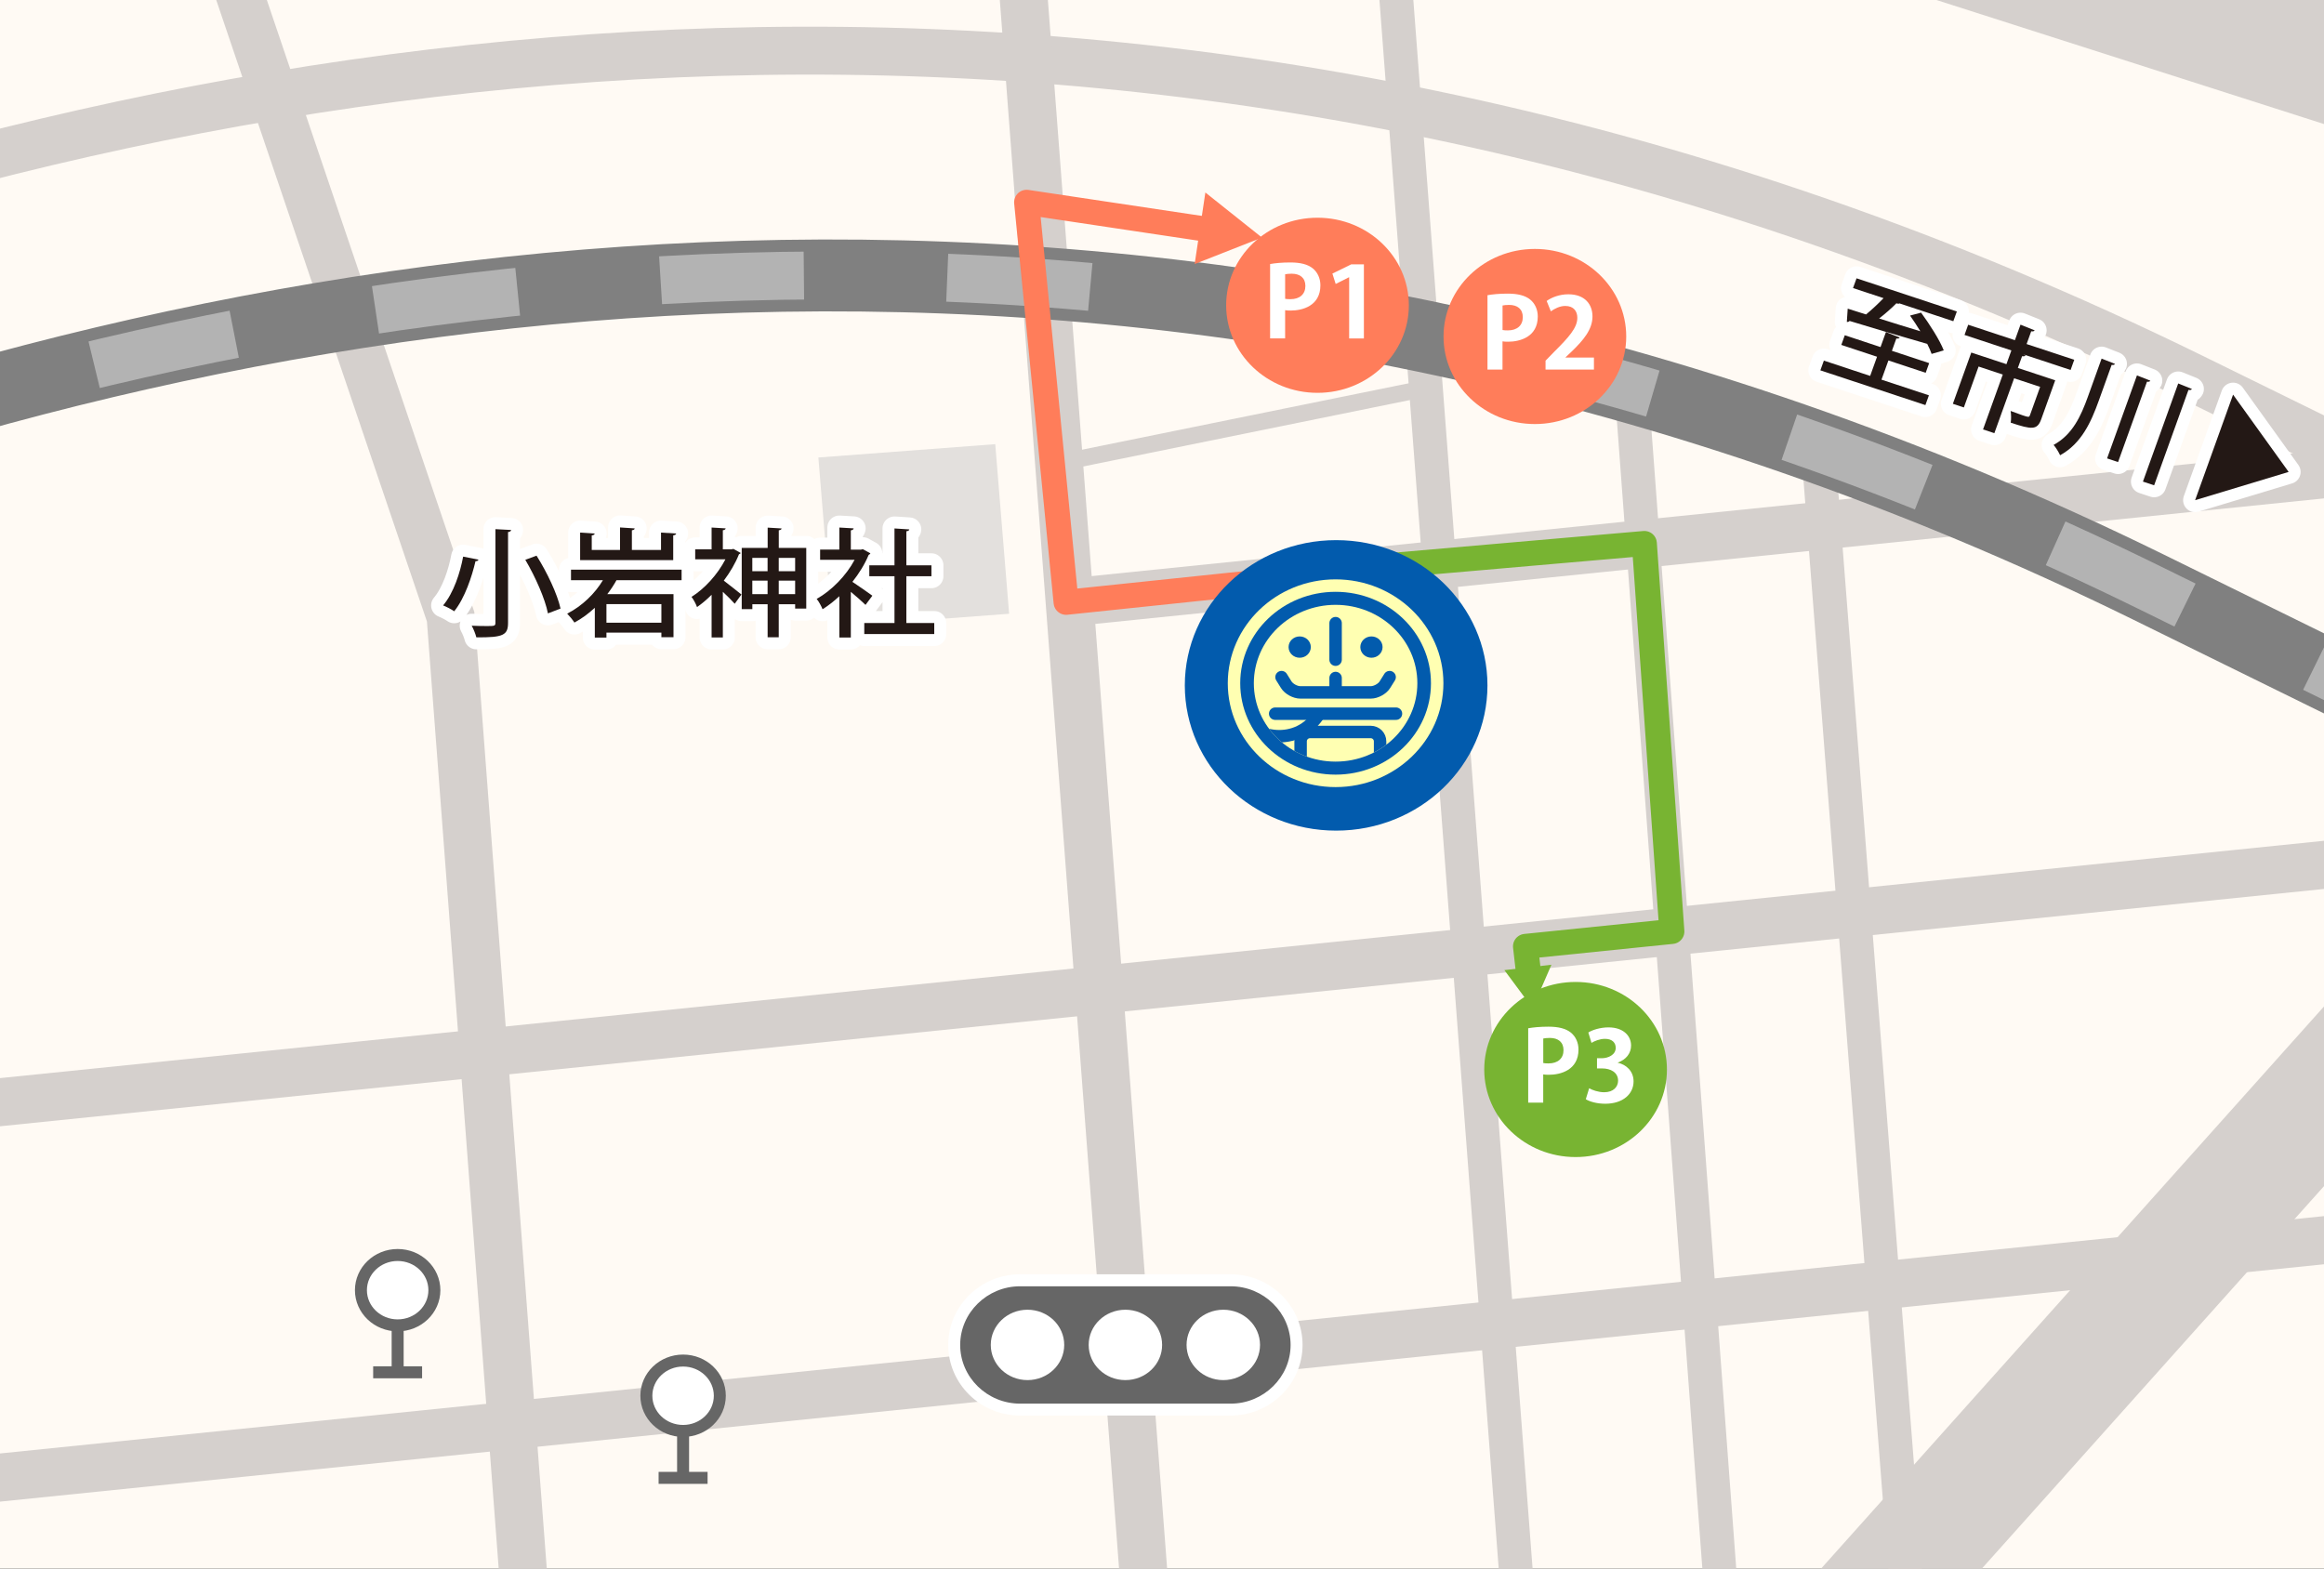 <?xml version="1.0" encoding="utf-8"?>
<!-- Generator: Adobe Illustrator 27.8.1, SVG Export Plug-In . SVG Version: 6.00 Build 0)  -->
<svg version="1.1" id="レイヤー_1" xmlns="http://www.w3.org/2000/svg" xmlns:xlink="http://www.w3.org/1999/xlink" x="0px"
	 y="0px" viewBox="0 0 560 378" style="enable-background:new 0 0 560 378;" xml:space="preserve">
<rect x="0" y="0" width="560" height="378" fill="#333333" stroke="none"/>
<style type="text/css">
	.st0{clip-path:url(#SVGID_00000032621788063675758120000007994861305134553506_);fill:#FFFAF4;}
	.st1{clip-path:url(#SVGID_00000032621788063675758120000007994861305134553506_);}
	.st2{fill:none;stroke:#D5D0CD;stroke-width:11.549;stroke-miterlimit:10;}
	.st3{fill:none;stroke:#D5D0CD;stroke-width:28.873;stroke-miterlimit:10;}
	.st4{fill:#00B0BF;}
	.st5{fill:none;stroke:#D5D0CD;stroke-width:8.143;stroke-miterlimit:10;}
	.st6{fill:none;stroke:#808080;stroke-width:17.324;stroke-miterlimit:10;}
	.st7{fill:none;stroke:#B3B3B3;stroke-width:11.549;stroke-miterlimit:10;}
	.st8{fill:none;stroke:#B3B3B3;stroke-width:11.549;stroke-miterlimit:10;stroke-dasharray:34.547,34.547;}
	.st9{fill:none;stroke:#D5D0CD;stroke-width:4.019;stroke-miterlimit:10;}
	.st10{fill:#666666;}
	.st11{fill:#FFFFFF;}
	.st12{fill:none;stroke:#FFFFFF;stroke-width:5.774;stroke-linecap:round;stroke-linejoin:round;stroke-miterlimit:10;}
	.st13{fill:#231815;}
	.st14{fill:#E3E0DD;}
	.st15{fill:#FFFFFF;stroke:#666666;stroke-width:2.887;stroke-miterlimit:10;}
	.st16{fill:none;stroke:#666666;stroke-width:2.887;stroke-miterlimit:10;}
	.st17{fill:#FF7D5A;}
	.st18{fill:#78B432;}
	.st19{fill:none;stroke:#78B432;stroke-width:6.028;stroke-linecap:round;stroke-linejoin:round;}
	.st20{fill:none;stroke:#FF7D5A;stroke-width:6.028;stroke-linecap:round;stroke-linejoin:round;}
	.st21{fill:#025BAD;stroke:#025BAD;stroke-width:1.745;stroke-miterlimit:10;}
	.st22{fill:#FFFFB2;}
	.st23{clip-path:url(#SVGID_00000158008245048128007650000005940468482761902779_);}
	.st24{fill:none;stroke:#025BAD;stroke-width:3;stroke-linecap:round;stroke-linejoin:round;stroke-miterlimit:10;}
	.st25{fill:#025BAD;}
</style>
<g>
	<g>
		<g>
			<defs>
				<rect id="SVGID_1_" width="560" height="378"/>
			</defs>
			<clipPath id="SVGID_00000109741102918805070420000000865673578372274049_">
				<use xlink:href="#SVGID_1_"  style="overflow:visible;"/>
			</clipPath>
			
				<rect x="-555.26" y="-129.39" style="clip-path:url(#SVGID_00000109741102918805070420000000865673578372274049_);fill:#FFFAF4;" width="1119.65" height="706.78"/>
			<g style="clip-path:url(#SVGID_00000109741102918805070420000000865673578372274049_);">
				<line class="st2" x1="259.96" y1="144.95" x2="1254.97" y2="43.32"/>
				<path class="st2" d="M-872.54,625.36l495.38-397.03c0,0,421.84-374.77,905.61-137.29s576.65,289.43,576.65,289.43"/>
				<line class="st3" x1="-483.41" y1="-626.81" x2="36.29" y2="839.76"/>
				<line class="st2" x1="-560.04" y1="-479.83" x2="-40.34" y2="986.74"/>
				<polyline class="st3" points="715.22,64.42 239.82,-87.75 -656.21,174.9 -928.66,400.14 				"/>
				<polyline class="st2" points="198.47,-634.59 284.31,494.63 326.08,530.38 				"/>
				<polyline class="st2" points="47.16,-32.58 108.58,148.62 145.72,638.81 187.5,674.56 				"/>
				<line class="st2" x1="-412.83" y1="402.8" x2="151.84" y2="884.83"/>
				<line class="st3" x1="700.29" y1="107.37" x2="25.05" y2="862.21"/>
				<g>
					<polygon class="st4" points="-516.06,378.77 -359.09,253.46 -326.49,290.99 -483.46,416.3 					"/>
					<path class="st4" d="M-360.18,265.41l21.23,24.44l-143.42,114.5l-21.23-24.44L-360.18,265.41 M-358,241.5l-12.99,10.37
						l-143.42,114.5l-14.11,11.27l11.84,13.63l21.23,24.44l10.9,12.55l12.99-10.37l143.42-114.5l14.11-11.27l-11.84-13.63
						l-21.23-24.44L-358,241.5L-358,241.5z"/>
				</g>
				<polyline class="st2" points="-481.4,719.52 -444.03,421.31 -375.81,366.84 				"/>
				<line class="st2" x1="-285.55" y1="294.78" x2="709.47" y2="193.16"/>
				<line class="st2" x1="-375.81" y1="366.84" x2="-285.55" y2="294.78"/>
				<line class="st2" x1="-414.8" y1="398.44" x2="580.22" y2="296.81"/>
				<line class="st5" x1="288.24" y1="-634.59" x2="374.08" y2="494.63"/>
				<line class="st5" x1="438.12" y1="108.77" x2="468.15" y2="494.63"/>
				<line class="st5" x1="393.13" y1="93.76" x2="422.97" y2="494.63"/>
				<g>
					<path class="st6" d="M-816.61,650.34l471.79-378.13c0,0,401.76-356.93,862.48-130.75s549.19,275.65,549.19,275.65"/>
					<g>
						<line class="st7" x1="-816.61" y1="650.34" x2="-803.09" y2="639.51"/>
						<path class="st8" d="M-776.14,617.9l431.31-345.69c0,0,401.76-356.93,862.48-130.75
							c324.52,159.31,464.35,230.95,518.66,259.39"/>
						<path class="st7" d="M1051.6,408.89c11.12,5.9,15.25,8.21,15.25,8.21"/>
					</g>
				</g>
				<line class="st9" x1="257.3" y1="111.12" x2="340.94" y2="94.11"/>
			</g>
		</g>
		<g>
			<g>
				<path class="st10" d="M245.81,339.69c-8.76,0-15.88-6.99-15.88-15.58s7.12-15.58,15.88-15.58h50.74
					c8.76,0,15.88,6.99,15.88,15.58s-7.12,15.58-15.88,15.58H245.81z"/>
				<path class="st11" d="M296.55,309.98c7.94,0,14.44,6.36,14.44,14.14c0,7.77-6.5,14.14-14.44,14.14h-50.74
					c-7.94,0-14.44-6.36-14.44-14.14c0-7.77,6.5-14.14,14.44-14.14H296.55 M296.55,307.09h-50.74c-9.55,0-17.32,7.64-17.32,17.02
					s7.77,17.02,17.32,17.02h50.74c9.55,0,17.32-7.64,17.32-17.02S306.1,307.09,296.55,307.09L296.55,307.09z"/>
			</g>
			<ellipse class="st11" cx="271.18" cy="324.11" rx="8.85" ry="8.48"/>
			<ellipse class="st11" cx="294.77" cy="324.11" rx="8.85" ry="8.48"/>
			<ellipse class="st11" cx="247.59" cy="324.11" rx="8.85" ry="8.48"/>
		</g>
		<g>
			<g>
				<path class="st12" d="M453.37,91.49l11.43,3.78l-0.85,2.35l-25.31-8.37l0.85-2.35l11.15,3.69l1.66-4.62l-8.61-2.85l0.84-2.33
					l8.61,2.85l1.3-3.61l3.31,1.3c-0.11,0.23-0.33,0.31-0.8,0.24l-1.07,2.97l8.98,2.97l-0.84,2.33l-8.98-2.97L453.37,91.49z
					 M465.45,85.29c-0.24-0.71-0.61-1.52-1.06-2.42c-6.93-1.99-14.2-4.13-18.72-5.53c-0.14,0.22-0.41,0.28-0.65,0.23l0.21-3.19
					c1.28,0.42,2.77,0.89,4.42,1.4c1.37-1.13,2.93-2.59,4.22-3.93l-7.36-2.43l0.85-2.35l24.17,7.99l-0.85,2.35l-12.96-4.29
					c-0.2,0.11-0.44,0.09-0.77-0.02c-1.13,1.15-2.68,2.52-4.15,3.65c3.1,1,6.53,2.04,9.93,3.08c-0.81-1.31-1.67-2.65-2.48-3.78
					l2.66-0.71c2.01,2.73,4.51,6.63,5.46,9.1L465.45,85.29z"/>
				<path class="st12" d="M499.82,86.7l-0.88,2.46l-11.32-3.74l-0.01,0.03l0.47,0.16c-0.11,0.23-0.36,0.3-0.83,0.23l-1.02,2.83
					l9,2.98l-3.37,9.38c-0.95,2.65-2.25,2.52-7.35,0.83c0.13-0.79,0.12-1.99-0.02-2.82c1.07,0.41,2.12,0.79,2.9,1.05
					c1.34,0.44,1.56,0.52,1.75-0.02l2.46-6.84l-6.27-2.07l-4.76,13.23l-2.73-0.9l4.76-13.23l-5.83-1.93l-3.55,9.86l-2.65-0.88
					l4.44-12.35l8.47,2.8l1.19-3.31l-11.29-3.73l0.88-2.46l11.26,3.72l1.35-3.74l3.41,1.37c-0.1,0.2-0.36,0.3-0.83,0.23l-1.11,3.07
					L499.82,86.7z"/>
				<path class="st12" d="M506.41,86.42l3.22,1.27c-0.11,0.23-0.33,0.31-0.8,0.24l-3.09,8.6c-1.87,5.21-4.19,10.36-9.33,13.18
					c-0.31-0.7-1.03-1.9-1.57-2.49c4.58-2.49,6.6-7,8.25-11.57L506.41,86.42z M514.93,90.47l3.22,1.27c-0.11,0.23-0.36,0.3-0.8,0.24
					l-6.97,19.37l-2.65-0.88L514.93,90.47z M524.87,92.41l3.3,1.33c-0.1,0.2-0.33,0.31-0.83,0.23l-8.27,22.98l-2.7-0.89
					L524.87,92.41z"/>
				<path class="st12" d="M538.09,95.1l13.39,18.63l-22.54,6.81L538.09,95.1z"/>
			</g>
			<g>
				<path class="st13" d="M453.37,91.49l11.43,3.78l-0.85,2.35l-25.31-8.37l0.85-2.35l11.15,3.69l1.66-4.62l-8.61-2.85l0.84-2.33
					l8.61,2.85l1.3-3.61l3.31,1.3c-0.11,0.23-0.33,0.31-0.8,0.24l-1.07,2.97l8.98,2.97l-0.84,2.33l-8.98-2.97L453.37,91.49z
					 M465.45,85.29c-0.24-0.71-0.61-1.52-1.06-2.42c-6.93-1.99-14.2-4.13-18.72-5.53c-0.14,0.22-0.41,0.28-0.65,0.23l0.21-3.19
					c1.28,0.42,2.77,0.89,4.42,1.4c1.37-1.13,2.93-2.59,4.22-3.93l-7.36-2.43l0.85-2.35l24.17,7.99l-0.85,2.35l-12.96-4.29
					c-0.2,0.11-0.44,0.09-0.77-0.02c-1.13,1.15-2.68,2.52-4.15,3.65c3.1,1,6.53,2.04,9.93,3.08c-0.81-1.31-1.67-2.65-2.48-3.78
					l2.66-0.71c2.01,2.73,4.51,6.63,5.46,9.1L465.45,85.29z"/>
				<path class="st13" d="M499.82,86.7l-0.88,2.46l-11.32-3.74l-0.01,0.03l0.47,0.16c-0.11,0.23-0.36,0.3-0.83,0.23l-1.02,2.83
					l9,2.98l-3.37,9.38c-0.95,2.65-2.25,2.52-7.35,0.83c0.13-0.79,0.12-1.99-0.02-2.82c1.07,0.41,2.12,0.79,2.9,1.05
					c1.34,0.44,1.56,0.52,1.75-0.02l2.46-6.84l-6.27-2.07l-4.76,13.23l-2.73-0.9l4.76-13.23l-5.83-1.93l-3.55,9.86l-2.65-0.88
					l4.44-12.35l8.47,2.8l1.19-3.31l-11.29-3.73l0.88-2.46l11.26,3.72l1.35-3.74l3.41,1.37c-0.1,0.2-0.36,0.3-0.83,0.23l-1.11,3.07
					L499.82,86.7z"/>
				<path class="st13" d="M506.41,86.42l3.22,1.27c-0.11,0.23-0.33,0.31-0.8,0.24l-3.09,8.6c-1.87,5.21-4.19,10.36-9.33,13.18
					c-0.31-0.7-1.03-1.9-1.57-2.49c4.58-2.49,6.6-7,8.25-11.57L506.41,86.42z M514.93,90.47l3.22,1.27c-0.11,0.23-0.36,0.3-0.8,0.24
					l-6.97,19.37l-2.65-0.88L514.93,90.47z M524.87,92.41l3.3,1.33c-0.1,0.2-0.33,0.31-0.83,0.23l-8.27,22.98l-2.7-0.89
					L524.87,92.41z"/>
				<path class="st13" d="M538.09,95.1l13.39,18.63l-22.54,6.81L538.09,95.1z"/>
			</g>
		</g>
		<polygon class="st14" points="243.16,147.91 200.54,151.11 197.2,110.25 239.82,107.04 		"/>
		<g>
			<g>
				<path class="st12" d="M115.29,134.87c-0.06,0.23-0.32,0.4-0.71,0.37c-0.85,3.65-2.56,8.88-5.13,12.07
					c-0.68-0.48-1.95-1.13-2.68-1.41c2.54-3,4.13-7.94,4.83-11.76L115.29,134.87z M119.39,127.52l3.77,0.2
					c-0.03,0.25-0.21,0.42-0.74,0.51v21.83c0,3-1.12,3.59-7.64,3.53c-0.18-0.76-0.68-2.04-1.12-2.8c1.3,0.06,2.65,0.08,3.63,0.08
					c1.83,0,2.09,0,2.09-0.79V127.52z M132.03,147.82c-0.65-3.42-3.01-8.79-5.45-12.92l2.71-0.99c2.54,4.02,5.01,9.25,5.78,12.75
					L132.03,147.82z"/>
				<path class="st12" d="M164.23,139.82h-15.68c-0.62,1.13-1.36,2.26-2.21,3.36h15.95v10.38h-2.92v-1.1h-13.24v1.19h-2.8v-7.18
					c-1.47,1.36-3.12,2.6-4.92,3.56c-0.38-0.62-1.21-1.61-1.74-2.15c3.63-1.84,6.72-4.89,8.61-8.06h-7.69v-2.54h26.65V139.82z
					 M162.93,128.57c-0.03,0.23-0.24,0.4-0.71,0.45v5.97h-22.43v-6.64l3.51,0.23c-0.03,0.23-0.24,0.4-0.71,0.45v3.51h6.81v-5.43
					l3.54,0.23c-0.03,0.23-0.21,0.4-0.68,0.45v4.75h7.02v-4.19L162.93,128.57z M159.37,150.06v-4.47h-13.24v4.47H159.37z"/>
				<path class="st12" d="M176.71,132.27l1.77,0.99c-0.06,0.14-0.24,0.25-0.41,0.31c-0.88,2.21-2.18,4.38-3.66,6.36
					c1.24,0.93,3.6,2.83,4.25,3.34l-1.62,2.23c-0.62-0.71-1.77-1.87-2.86-2.88v11h-2.71v-10.29c-1.15,1.16-2.33,2.15-3.51,2.97
					c-0.24-0.71-0.91-1.95-1.33-2.46c3.15-1.95,6.31-5.43,8.17-9.05h-7.28v-2.4h3.95v-5.26l3.39,0.2c-0.03,0.23-0.24,0.4-0.68,0.45
					v4.61h2.09L176.71,132.27z M187.65,132.04h6.63v14.62h-2.68v-1.05h-3.95v7.97h-2.68v-7.97h-3.68v1.19h-2.56v-14.76h6.25v-4.89
					l3.36,0.2c-0.03,0.23-0.21,0.37-0.68,0.45V132.04z M184.96,134.45h-3.68v3.2h3.68V134.45z M181.28,143.18h3.68v-3.25h-3.68
					V143.18z M191.6,134.45h-3.95v3.2h3.95V134.45z M187.65,143.18h3.95v-3.25h-3.95V143.18z"/>
				<path class="st12" d="M209.73,133.35c-0.06,0.17-0.24,0.28-0.41,0.37c-0.94,2.26-2.33,4.5-3.92,6.5
					c1.44,0.93,4.07,2.8,4.81,3.34l-1.65,2.21c-0.77-0.76-2.24-2.06-3.54-3.14v11h-2.77v-9.95c-1.3,1.22-2.68,2.29-4.04,3.14
					c-0.27-0.71-0.97-1.98-1.42-2.49c3.54-1.98,7.1-5.57,9.14-9.42h-8.31v-2.46h4.63v-5.32l3.45,0.2c-0.03,0.23-0.21,0.4-0.68,0.48
					v4.64h2.45l0.44-0.11L209.73,133.35z M218.4,150.14h6.72v2.66h-16.86v-2.66h7.28v-11.28h-6.07v-2.63h6.07v-8.88l3.57,0.23
					c-0.03,0.23-0.24,0.4-0.71,0.45v8.2h6.04v2.63h-6.04V150.14z"/>
			</g>
			<g>
				<path class="st13" d="M115.29,134.87c-0.06,0.23-0.32,0.4-0.71,0.37c-0.85,3.65-2.56,8.88-5.13,12.07
					c-0.68-0.48-1.95-1.13-2.68-1.41c2.54-3,4.13-7.94,4.83-11.76L115.29,134.87z M119.39,127.52l3.77,0.2
					c-0.03,0.25-0.21,0.42-0.74,0.51v21.83c0,3-1.12,3.59-7.64,3.53c-0.18-0.76-0.68-2.04-1.12-2.8c1.3,0.06,2.65,0.08,3.63,0.08
					c1.83,0,2.09,0,2.09-0.79V127.52z M132.03,147.82c-0.65-3.42-3.01-8.79-5.45-12.92l2.71-0.99c2.54,4.02,5.01,9.25,5.78,12.75
					L132.03,147.82z"/>
				<path class="st13" d="M164.23,139.82h-15.68c-0.62,1.13-1.36,2.26-2.21,3.36h15.95v10.38h-2.92v-1.1h-13.24v1.19h-2.8v-7.18
					c-1.47,1.36-3.12,2.6-4.92,3.56c-0.38-0.62-1.21-1.61-1.74-2.15c3.63-1.84,6.72-4.89,8.61-8.06h-7.69v-2.54h26.65V139.82z
					 M162.93,128.57c-0.03,0.23-0.24,0.4-0.71,0.45v5.97h-22.43v-6.64l3.51,0.23c-0.03,0.23-0.24,0.4-0.71,0.45v3.51h6.81v-5.43
					l3.54,0.23c-0.03,0.23-0.21,0.4-0.68,0.45v4.75h7.02v-4.19L162.93,128.57z M159.37,150.06v-4.47h-13.24v4.47H159.37z"/>
				<path class="st13" d="M176.71,132.27l1.77,0.99c-0.06,0.14-0.24,0.25-0.41,0.31c-0.88,2.21-2.18,4.38-3.66,6.36
					c1.24,0.93,3.6,2.83,4.25,3.34l-1.62,2.23c-0.62-0.71-1.77-1.87-2.86-2.88v11h-2.71v-10.29c-1.15,1.16-2.33,2.15-3.51,2.97
					c-0.24-0.71-0.91-1.95-1.33-2.46c3.15-1.95,6.31-5.43,8.17-9.05h-7.28v-2.4h3.95v-5.26l3.39,0.2c-0.03,0.23-0.24,0.4-0.68,0.45
					v4.61h2.09L176.71,132.27z M187.65,132.04h6.63v14.62h-2.68v-1.05h-3.95v7.97h-2.68v-7.97h-3.68v1.19h-2.56v-14.76h6.25v-4.89
					l3.36,0.2c-0.03,0.23-0.21,0.37-0.68,0.45V132.04z M184.96,134.45h-3.68v3.2h3.68V134.45z M181.28,143.18h3.68v-3.25h-3.68
					V143.18z M191.6,134.45h-3.95v3.2h3.95V134.45z M187.65,143.18h3.95v-3.25h-3.95V143.18z"/>
				<path class="st13" d="M209.73,133.35c-0.06,0.17-0.24,0.28-0.41,0.37c-0.94,2.26-2.33,4.5-3.92,6.5
					c1.44,0.93,4.07,2.8,4.81,3.34l-1.65,2.21c-0.77-0.76-2.24-2.06-3.54-3.14v11h-2.77v-9.95c-1.3,1.22-2.68,2.29-4.04,3.14
					c-0.27-0.71-0.97-1.98-1.42-2.49c3.54-1.98,7.1-5.57,9.14-9.42h-8.31v-2.46h4.63v-5.32l3.45,0.2c-0.03,0.23-0.21,0.4-0.68,0.48
					v4.64h2.45l0.44-0.11L209.73,133.35z M218.4,150.14h6.72v2.66h-16.86v-2.66h7.28v-11.28h-6.07v-2.63h6.07v-8.88l3.57,0.23
					c-0.03,0.23-0.24,0.4-0.71,0.45v8.2h6.04v2.63h-6.04V150.14z"/>
			</g>
		</g>
		<g>
			<ellipse class="st15" cx="95.82" cy="310.92" rx="8.85" ry="8.48"/>
			<line class="st16" x1="95.82" y1="319.4" x2="95.82" y2="330.71"/>
			<line class="st16" x1="89.92" y1="330.71" x2="101.71" y2="330.71"/>
		</g>
		<g>
			<ellipse class="st15" cx="164.6" cy="336.36" rx="8.85" ry="8.48"/>
			<line class="st16" x1="164.6" y1="344.85" x2="164.6" y2="356.15"/>
			<line class="st16" x1="158.7" y1="356.15" x2="170.5" y2="356.15"/>
		</g>
	</g>
	<g>
		<g>
			<ellipse class="st17" cx="317.47" cy="73.57" rx="22.01" ry="21.1"/>
		</g>
		<g>
			<path class="st11" d="M306.05,63.63c1.18-0.21,2.81-0.38,4.9-0.38c2.39,0,4.19,0.45,5.4,1.44c1.13,0.92,1.82,2.39,1.82,4.06
				c0,4.98-4.34,6.09-7.17,6.09c-0.52,0-0.96-0.02-1.33-0.09v6.8h-3.62V63.63z M309.67,72.01c0.34,0.07,0.74,0.09,1.28,0.09
				c2.27,0,3.6-1.23,3.6-3.19c0-1.94-1.28-2.95-3.3-2.95c-0.74,0-1.26,0.07-1.58,0.14V72.01z"/>
			<path class="st11" d="M325.1,81.55V66.82h-0.05l-3.2,1.61l-0.79-2.5l4.53-2.22h3.06v17.86H325.1z"/>
		</g>
	</g>
	<g>
		<g>
			<ellipse class="st17" cx="369.85" cy="81.09" rx="22.01" ry="21.1"/>
		</g>
		<g>
			<path class="st11" d="M358.43,71.14c1.18-0.21,2.81-0.38,4.9-0.38c2.39,0,4.19,0.45,5.4,1.44c1.13,0.92,1.82,2.39,1.82,4.06
				c0,4.98-4.34,6.09-7.17,6.09c-0.52,0-0.96-0.02-1.33-0.09v6.8h-3.62V71.14z M362.06,79.53c0.34,0.07,0.74,0.09,1.28,0.09
				c2.27,0,3.6-1.23,3.6-3.19c0-1.94-1.28-2.95-3.3-2.95c-0.74,0-1.26,0.07-1.58,0.14V79.53z"/>
			<path class="st11" d="M384.08,89.07h-11.66v-2.15l2.07-2.13c3.52-3.5,5.59-5.79,5.59-8.2c0-1.56-0.86-2.86-2.91-2.86
				c-1.36,0-2.61,0.69-3.47,1.3l-1.01-2.5c1.16-0.85,3.08-1.61,5.22-1.61c3.99,0,5.82,2.43,5.82,5.34c0,3.17-2.24,5.76-4.95,8.39
				l-1.55,1.46v0.05h6.85V89.07z"/>
		</g>
	</g>
	<g>
		<g>
			<ellipse class="st18" cx="379.66" cy="257.74" rx="22.01" ry="21.1"/>
		</g>
		<g>
			<path class="st11" d="M368.24,247.8c1.18-0.21,2.81-0.38,4.9-0.38c2.39,0,4.19,0.45,5.4,1.44c1.13,0.92,1.82,2.39,1.82,4.06
				c0,4.98-4.34,6.09-7.17,6.09c-0.52,0-0.96-0.02-1.33-0.09v6.8h-3.62V247.8z M371.87,256.18c0.34,0.07,0.74,0.09,1.28,0.09
				c2.27,0,3.6-1.23,3.6-3.19c0-1.94-1.28-2.95-3.3-2.95c-0.74,0-1.26,0.07-1.58,0.14V256.18z"/>
			<path class="st11" d="M389.83,256.11c2.07,0.45,3.8,2.05,3.8,4.49c0,2.98-2.49,5.39-6.83,5.39c-1.97,0-3.75-0.5-4.68-1.09
				l0.81-2.65c0.69,0.43,2.19,0.97,3.62,0.97c2.24,0,3.35-1.32,3.35-2.79c0-2.01-1.82-2.95-3.82-2.95h-1.26v-2.46h1.18
				c1.45,0,3.33-0.78,3.33-2.5c0-1.25-0.86-2.17-2.59-2.17c-1.28,0-2.54,0.54-3.25,0.97l-0.76-2.5c0.96-0.61,2.86-1.23,4.85-1.23
				c3.57,0,5.45,2.01,5.45,4.37c0,1.84-1.16,3.38-3.2,4.11V256.11z"/>
		</g>
	</g>
	<g>
		<g>
			<polyline class="st19" points="331.02,136.64 396.23,130.97 402.86,224.47 367.59,228.07 368.36,234.8 			"/>
			<g>
				<polygon class="st18" points="362.5,233.79 369.3,242.96 373.84,232.49 				"/>
			</g>
		</g>
	</g>
	<g>
		<g>
			<polyline class="st20" points="311.17,139.47 256.89,145.15 247.38,48.75 291.68,55.39 			"/>
			<g>
				<polygon class="st17" points="287.87,63.63 304.09,57.25 290.45,46.39 				"/>
			</g>
		</g>
	</g>
	<g>
		<ellipse class="st21" cx="321.96" cy="165.17" rx="35.59" ry="34.13"/>
		<g>
			<g>
				<ellipse class="st22" cx="321.83" cy="164.65" rx="19.7" ry="18.89"/>
				<g>
					<path class="st22" d="M321.83,142.62c12.69,0,22.98,9.86,22.98,22.03s-10.29,22.03-22.98,22.03
						c-12.69,0-22.98-9.86-22.98-22.03S309.14,142.62,321.83,142.62 M321.83,139.62c-14.33,0-25.98,11.23-25.98,25.03
						s11.65,25.03,25.98,25.03c14.33,0,25.98-11.23,25.98-25.03S336.15,139.62,321.83,139.62L321.83,139.62z"/>
				</g>
				<g>
					<defs>
						<ellipse id="SVGID_00000166649661595576709560000011186735720980281988_" cx="321.83" cy="164.65" rx="19.7" ry="18.89"/>
					</defs>
					<clipPath id="SVGID_00000090263470907671392950000007307997052364719767_">
						<use xlink:href="#SVGID_00000166649661595576709560000011186735720980281988_"  style="overflow:visible;"/>
					</clipPath>
					<g style="clip-path:url(#SVGID_00000090263470907671392950000007307997052364719767_);">
						<line class="st24" x1="321.83" y1="150.17" x2="321.83" y2="158.98"/>
						<ellipse class="st25" cx="313.18" cy="155.94" rx="2.68" ry="2.57"/>
						<ellipse class="st25" cx="330.47" cy="155.94" rx="2.68" ry="2.57"/>
						<path class="st24" d="M317.63,172.41c-5.76,8.39-17.25,4.72-17.74,0"/>
						<line class="st24" x1="321.83" y1="163.39" x2="321.83" y2="166.43"/>
						<line class="st24" x1="307.27" y1="171.99" x2="336.38" y2="171.99"/>
						<g>
							<path class="st24" d="M334.85,163.18c0,0-0.52,0.83-1.15,1.84c-0.63,1.01-2.16,1.84-3.4,1.84h-16.95
								c-1.24,0-2.77-0.83-3.4-1.84c-0.63-1.01-1.15-1.84-1.15-1.84"/>
						</g>
						<g>
							<path class="st24" d="M332.55,183.7c0,1.24-1.01,2.25-2.25,2.25h-14.65c-1.24,0-2.25-1.01-2.25-2.25v-5.05
								c0-1.24,1.01-2.25,2.25-2.25h14.65c1.24,0,2.25,1.01,2.25,2.25V183.7z"/>
						</g>
					</g>
				</g>
			</g>
		</g>
	</g>
</g>
</svg>

